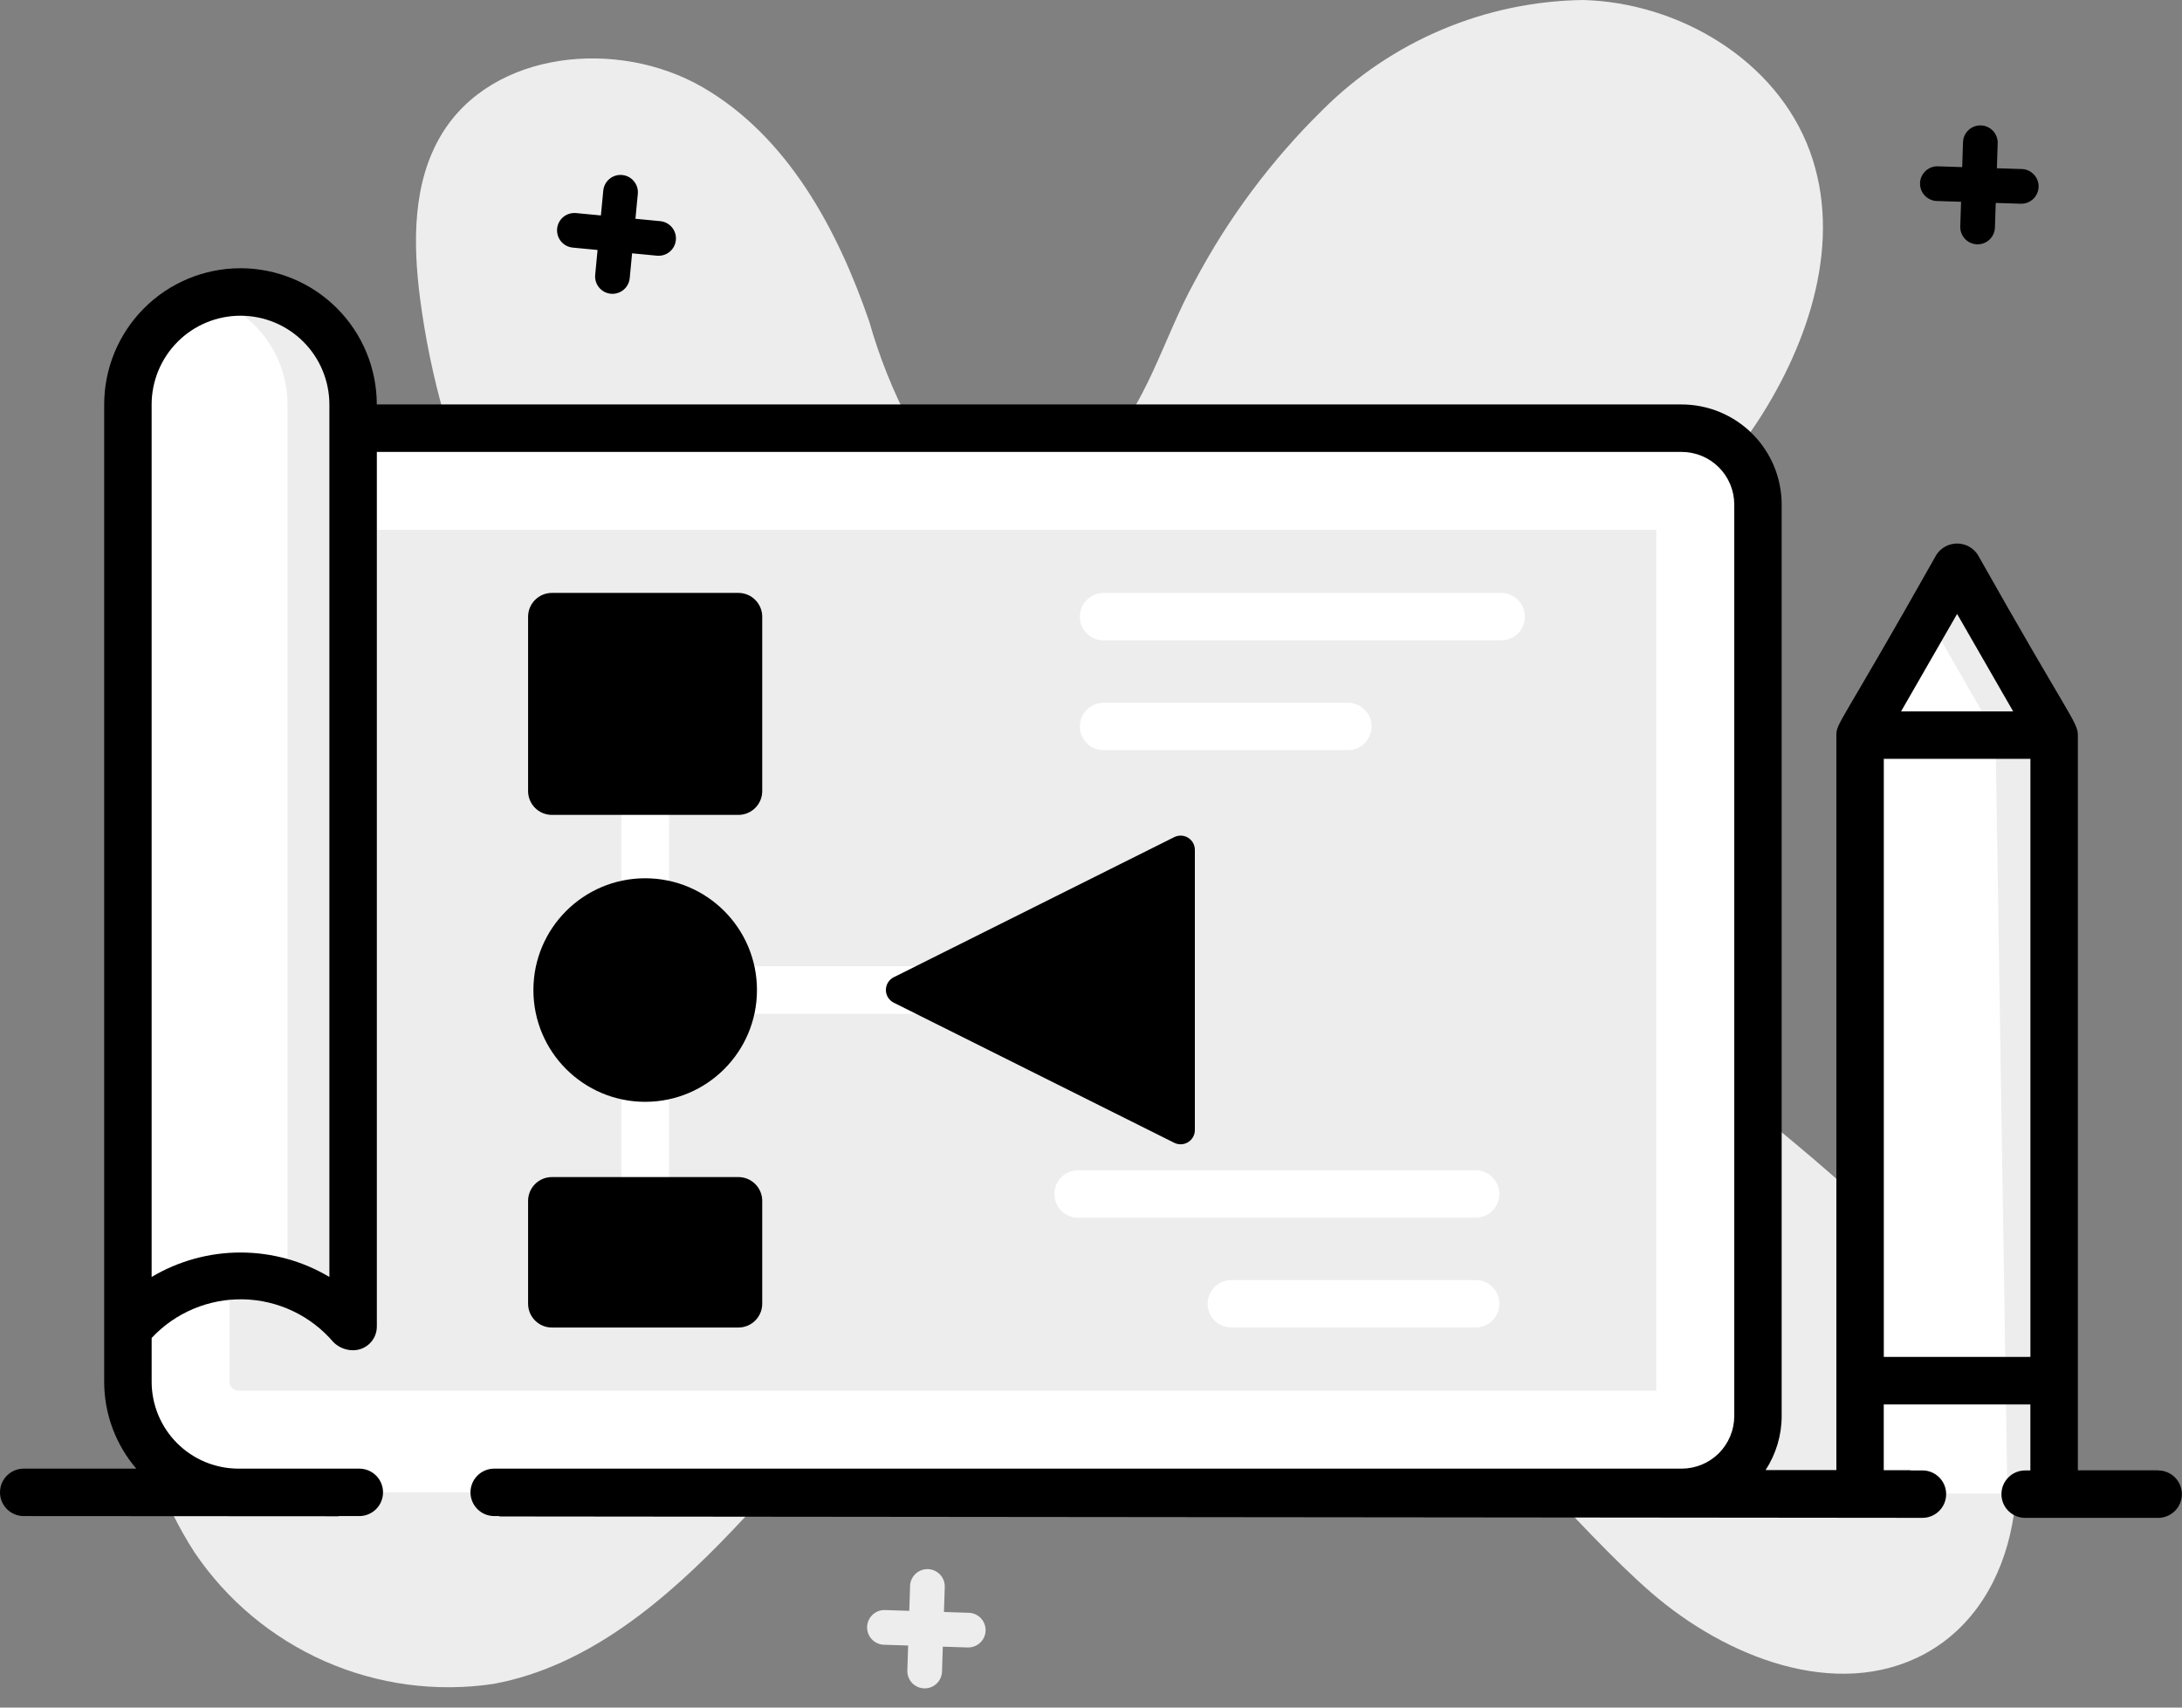 <svg width="92" height="72" viewBox="0 0 92 72" fill="none" xmlns="http://www.w3.org/2000/svg">
<rect x="0" y="0" width="92" height="72" fill="#808080" stroke="none"/>
<path d="M81.114 69.755C77.431 71.711 72.78 69.889 69.624 67.155C66.468 64.421 62.567 59.447 59.201 56.963C56.389 54.964 53.058 53.822 49.611 53.678C46.164 53.533 42.749 54.391 39.78 56.148C36.308 58.286 33.718 61.548 30.908 64.501C28.098 67.454 24.808 70.265 20.808 71.001C18.396 71.361 15.931 71.031 13.699 70.048C11.467 69.065 9.559 67.47 8.196 65.448C6.877 63.398 6.035 61.078 5.731 58.66C5.428 56.242 5.67 53.786 6.441 51.474C8.046 46.84 11.138 42.867 15.236 40.174C18.717 37.796 23.215 35.618 23.829 31.446C24.355 27.87 21.822 25.216 20.442 22.171C19.064 19.133 18.145 15.907 17.713 12.599C17.407 10.241 17.39 7.699 18.62 5.663C20.758 2.127 26.052 1.608 29.628 3.68C33.204 5.752 35.312 9.658 36.653 13.566C37.076 15.055 37.652 16.495 38.371 17.866C38.735 18.55 39.237 19.151 39.846 19.631C40.454 20.111 41.155 20.459 41.905 20.654C42.73 20.769 43.57 20.685 44.355 20.408C45.14 20.131 45.847 19.669 46.417 19.062C48.337 17.154 49.062 14.227 50.355 11.896C51.774 9.211 53.599 6.761 55.766 4.633C58.683 1.722 62.618 0.061 66.738 0C70.814 0.106 74.91 2.551 76.31 6.378C77.691 10.147 76.3 14.415 74.104 17.778C71.908 21.141 68.935 23.945 66.671 27.263C64.407 30.581 62.864 34.753 64.015 38.609C65.722 41.697 68.963 42.723 72.627 45.709C76.291 48.695 81.804 52.986 83.885 57.235C85.966 61.484 85.287 67.53 81.114 69.755Z" fill="#EDEDED"/>
<path d="M12.272 35.05C12.266 35.244 12.183 35.427 12.042 35.56C11.901 35.694 11.713 35.765 11.519 35.76L10.468 35.726L10.433 36.777C10.427 36.971 10.344 37.154 10.202 37.287C10.061 37.42 9.872 37.49 9.679 37.484C9.485 37.478 9.301 37.395 9.168 37.254C9.036 37.112 8.965 36.924 8.971 36.73L9.006 35.678L7.954 35.643C7.763 35.633 7.583 35.549 7.453 35.408C7.323 35.267 7.254 35.081 7.26 34.889C7.266 34.698 7.348 34.517 7.486 34.384C7.625 34.252 7.809 34.179 8.001 34.182L9.053 34.216L9.088 33.164C9.094 32.97 9.178 32.787 9.319 32.654C9.461 32.522 9.649 32.451 9.843 32.457C10.037 32.463 10.22 32.546 10.353 32.688C10.485 32.83 10.556 33.018 10.55 33.212L10.515 34.264L11.567 34.298C11.76 34.305 11.942 34.388 12.074 34.529C12.206 34.67 12.277 34.857 12.272 35.05V35.05Z" fill="#EDEDED"/>
<path d="M41.556 68.755C41.55 68.948 41.468 69.132 41.327 69.265C41.186 69.398 40.998 69.47 40.804 69.465L39.752 69.431L39.718 70.483C39.712 70.677 39.629 70.86 39.487 70.993C39.345 71.125 39.157 71.196 38.963 71.19C38.769 71.183 38.586 71.1 38.453 70.959C38.321 70.817 38.25 70.629 38.256 70.435L38.29 69.383L37.238 69.349C37.05 69.335 36.874 69.249 36.747 69.108C36.621 68.968 36.554 68.784 36.56 68.595C36.566 68.406 36.645 68.227 36.781 68.095C36.916 67.963 37.097 67.888 37.286 67.887L38.338 67.921L38.372 66.869C38.378 66.675 38.462 66.491 38.603 66.359C38.745 66.226 38.933 66.156 39.127 66.162C39.321 66.168 39.504 66.251 39.637 66.393C39.77 66.535 39.84 66.723 39.834 66.917L39.8 67.969L40.852 68.003C41.045 68.01 41.227 68.094 41.359 68.234C41.49 68.375 41.561 68.562 41.556 68.755V68.755Z" fill="#EDEDED"/>
<path d="M70.905 18.052H5.392V58.261C5.392 59.497 5.883 60.683 6.757 61.558C7.632 62.432 8.818 62.923 10.054 62.923H70.905C71.758 62.923 72.576 62.584 73.179 61.981C73.782 61.378 74.121 60.56 74.121 59.707V21.268C74.121 20.415 73.782 19.597 73.179 18.994C72.576 18.391 71.758 18.052 70.905 18.052V18.052Z" fill="white"/>
<path d="M10.053 58.635C9.954 58.634 9.86 58.595 9.79 58.525C9.72 58.455 9.681 58.36 9.681 58.261V22.341H69.833V58.635H10.053Z" fill="#EDEDED"/>
<path d="M14.887 17.059V55.931H14.807C14.23 55.257 13.514 54.716 12.709 54.345C11.903 53.974 11.026 53.782 10.139 53.782C9.252 53.782 8.375 53.974 7.57 54.345C6.764 54.716 6.048 55.257 5.471 55.931H5.391V17.059C5.39 16.436 5.513 15.818 5.751 15.242C5.989 14.666 6.339 14.143 6.78 13.702C7.221 13.261 7.744 12.912 8.32 12.673C8.896 12.435 9.514 12.313 10.137 12.314C10.761 12.314 11.378 12.436 11.954 12.674C12.53 12.913 13.054 13.262 13.495 13.703C13.936 14.143 14.286 14.666 14.525 15.242C14.764 15.818 14.887 16.436 14.887 17.059V17.059Z" fill="white"/>
<path d="M7.371 53.785C7.84 53.785 8.308 53.838 8.765 53.943C7.482 54.237 6.327 54.932 5.465 55.927H5.385V54.113C6.024 53.894 6.695 53.783 7.371 53.785V53.785Z" fill="#EDEDED"/>
<path d="M14.887 17.065V55.929H14.808C14.092 55.091 13.165 54.461 12.122 54.104V17.065C12.124 16.441 12.002 15.824 11.762 15.248C11.523 14.672 11.171 14.149 10.728 13.71C10.178 13.158 9.501 12.749 8.756 12.52C9.204 12.385 9.67 12.317 10.138 12.32H10.15C10.773 12.32 11.389 12.443 11.964 12.682C12.54 12.92 13.062 13.27 13.502 13.71C13.942 14.151 14.291 14.675 14.528 15.25C14.766 15.826 14.888 16.442 14.887 17.065V17.065Z" fill="#EDEDED"/>
<path d="M12.12 54.104V55.929H12.04C11.19 54.934 10.041 54.237 8.765 53.945C9.219 53.84 9.683 53.787 10.148 53.787C10.818 53.787 11.484 53.894 12.12 54.104V54.104Z" fill="#EDEDED"/>
<path d="M28.208 29.685V53.22C28.208 53.486 28.102 53.743 27.913 53.931C27.725 54.12 27.469 54.226 27.203 54.226C26.936 54.226 26.68 54.12 26.491 53.931C26.303 53.743 26.197 53.486 26.197 53.22V29.685C26.197 29.418 26.303 29.163 26.491 28.974C26.68 28.786 26.936 28.68 27.203 28.68C27.469 28.68 27.725 28.786 27.913 28.974C28.102 29.163 28.208 29.418 28.208 29.685V29.685Z" fill="white"/>
<path d="M43.867 42.75H27.203C27.068 42.754 26.934 42.731 26.808 42.683C26.683 42.634 26.568 42.561 26.471 42.467C26.375 42.373 26.297 42.261 26.245 42.137C26.192 42.013 26.165 41.879 26.165 41.745C26.165 41.61 26.192 41.476 26.245 41.352C26.297 41.228 26.375 41.116 26.471 41.022C26.568 40.928 26.683 40.855 26.808 40.806C26.934 40.758 27.068 40.734 27.203 40.739H43.867C44.128 40.747 44.376 40.857 44.558 41.044C44.74 41.232 44.841 41.483 44.841 41.745C44.841 42.006 44.74 42.257 44.558 42.444C44.376 42.632 44.128 42.742 43.867 42.75Z" fill="white"/>
<path d="M27.203 46.458C29.806 46.458 31.916 44.348 31.916 41.745C31.916 39.142 29.806 37.032 27.203 37.032C24.6 37.032 22.49 39.142 22.49 41.745C22.49 44.348 24.6 46.458 27.203 46.458Z" fill="black"/>
<path d="M57.831 30.631C57.831 30.896 57.726 31.15 57.538 31.338C57.35 31.525 57.096 31.631 56.831 31.631H46.531C46.266 31.631 46.011 31.525 45.824 31.338C45.636 31.15 45.531 30.896 45.531 30.631C45.531 30.366 45.636 30.111 45.824 29.924C46.011 29.736 46.266 29.631 46.531 29.631H56.831C57.096 29.631 57.35 29.736 57.538 29.924C57.726 30.111 57.831 30.366 57.831 30.631Z" fill="white"/>
<path d="M64.294 26.002C64.294 26.267 64.189 26.521 64.001 26.709C63.814 26.896 63.559 27.002 63.294 27.002H46.53C46.265 27.002 46.01 26.896 45.823 26.709C45.635 26.521 45.53 26.267 45.53 26.002C45.53 25.737 45.635 25.483 45.823 25.295C46.01 25.107 46.265 25.002 46.53 25.002H63.287C63.419 25.001 63.55 25.026 63.672 25.076C63.794 25.126 63.905 25.2 63.999 25.293C64.092 25.386 64.166 25.496 64.217 25.618C64.268 25.739 64.294 25.87 64.294 26.002Z" fill="white"/>
<path d="M50.918 54.973C50.918 55.238 51.023 55.493 51.211 55.68C51.398 55.868 51.653 55.973 51.918 55.973H62.218C62.483 55.973 62.738 55.868 62.925 55.68C63.113 55.493 63.218 55.238 63.218 54.973C63.218 54.708 63.113 54.453 62.925 54.266C62.738 54.078 62.483 53.973 62.218 53.973H51.918C51.653 53.973 51.398 54.078 51.211 54.266C51.023 54.453 50.918 54.708 50.918 54.973Z" fill="white"/>
<path d="M44.456 50.344C44.456 50.609 44.561 50.864 44.749 51.051C44.936 51.239 45.191 51.344 45.456 51.344H62.218C62.483 51.344 62.738 51.239 62.925 51.051C63.113 50.864 63.218 50.609 63.218 50.344C63.218 50.078 63.113 49.824 62.925 49.637C62.738 49.449 62.483 49.344 62.218 49.344H45.458C45.327 49.343 45.196 49.369 45.075 49.419C44.953 49.47 44.843 49.543 44.75 49.636C44.657 49.729 44.583 49.84 44.532 49.961C44.482 50.082 44.456 50.212 44.456 50.344V50.344Z" fill="white"/>
<path d="M86.609 62.976V30.996L82.518 23.882L78.427 30.996V62.976" fill="white"/>
<path d="M86.607 30.995V62.228C86.607 62.639 86.274 62.972 86.363 62.972H84.637L84.137 30.995L81.285 26.028L82.514 23.881L86.607 30.995Z" fill="#EDEDED"/>
<path d="M24.148 10.44L25.195 10.54L25.095 11.588C25.076 11.781 25.135 11.973 25.259 12.123C25.382 12.273 25.56 12.367 25.753 12.386C25.946 12.404 26.139 12.345 26.288 12.222C26.438 12.099 26.532 11.921 26.551 11.728L26.651 10.681L27.699 10.781C27.892 10.799 28.085 10.741 28.234 10.617C28.384 10.494 28.478 10.316 28.497 10.123C28.516 9.93 28.457 9.737 28.333 9.588C28.21 9.438 28.032 9.344 27.839 9.325L26.792 9.225L26.892 8.177C26.911 7.984 26.852 7.791 26.728 7.642C26.605 7.492 26.427 7.397 26.234 7.379C26.041 7.36 25.848 7.419 25.699 7.542C25.549 7.666 25.454 7.844 25.436 8.037L25.336 9.084L24.288 8.984C24.192 8.975 24.096 8.985 24.004 9.013C23.912 9.041 23.827 9.086 23.753 9.147C23.679 9.209 23.617 9.284 23.572 9.369C23.527 9.453 23.499 9.546 23.49 9.642C23.481 9.738 23.491 9.834 23.519 9.926C23.547 10.018 23.593 10.103 23.654 10.177C23.715 10.251 23.79 10.313 23.875 10.358C23.96 10.403 24.052 10.431 24.148 10.44V10.44Z" fill="black"/>
<path d="M81.633 8.474L82.685 8.508L82.651 9.561C82.648 9.752 82.721 9.938 82.853 10.076C82.986 10.215 83.167 10.296 83.358 10.302C83.55 10.308 83.736 10.239 83.877 10.109C84.018 9.979 84.102 9.799 84.112 9.608L84.147 8.556L85.199 8.59C85.393 8.596 85.581 8.525 85.723 8.392C85.864 8.26 85.947 8.076 85.954 7.882C85.96 7.688 85.889 7.5 85.756 7.359C85.623 7.217 85.44 7.134 85.246 7.128L84.195 7.094L84.229 6.043C84.235 5.849 84.165 5.661 84.032 5.519C83.899 5.377 83.716 5.294 83.522 5.288C83.328 5.282 83.14 5.352 82.998 5.485C82.856 5.617 82.773 5.801 82.767 5.995L82.733 7.046L81.681 7.012C81.492 7.013 81.311 7.088 81.176 7.22C81.04 7.352 80.961 7.531 80.955 7.72C80.949 7.909 81.016 8.093 81.142 8.233C81.269 8.374 81.445 8.46 81.633 8.474V8.474Z" fill="black"/>
<path d="M90.999 61.997H87.609V30.997C87.609 30.452 87.266 30.27 83.385 23.383C83.29 23.24 83.161 23.123 83.01 23.041C82.858 22.96 82.689 22.918 82.517 22.918C82.346 22.918 82.177 22.96 82.025 23.041C81.874 23.123 81.745 23.24 81.65 23.383C77.596 30.577 77.427 30.477 77.427 30.996V61.985H74.443C74.884 61.308 75.12 60.517 75.121 59.709V21.27C75.119 20.152 74.675 19.081 73.884 18.291C73.094 17.5 72.023 17.056 70.905 17.054H15.887C15.886 15.53 15.28 14.068 14.201 12.991C13.123 11.914 11.661 11.31 10.136 11.31C8.612 11.312 7.151 11.918 6.074 12.996C4.997 14.075 4.392 15.537 4.393 17.061V58.261C4.392 59.604 4.872 60.904 5.746 61.925H1C0.735 61.925 0.48 62.03 0.293 62.218C0.105 62.405 0 62.66 0 62.925C0 63.19 0.105 63.444 0.293 63.632C0.48 63.819 0.735 63.925 1 63.925L14.266 63.933C14.28 63.933 14.291 63.926 14.305 63.925H15.15C15.415 63.925 15.67 63.819 15.857 63.632C16.045 63.444 16.15 63.19 16.15 62.925C16.15 62.66 16.045 62.405 15.857 62.218C15.67 62.03 15.415 61.925 15.15 61.925H10.055C9.084 61.924 8.154 61.538 7.467 60.852C6.781 60.165 6.395 59.235 6.394 58.264V56.415C6.887 55.886 7.487 55.468 8.153 55.188C8.82 54.907 9.538 54.77 10.261 54.786C10.983 54.802 11.695 54.971 12.348 55.281C13.001 55.591 13.582 56.035 14.051 56.585C14.161 56.696 14.291 56.783 14.435 56.843C14.579 56.903 14.733 56.934 14.889 56.933C15.154 56.933 15.409 56.828 15.596 56.64C15.784 56.453 15.889 56.198 15.889 55.933V19.055H70.906C71.493 19.056 72.057 19.29 72.472 19.705C72.888 20.12 73.121 20.683 73.122 21.271V59.71C73.121 60.297 72.887 60.861 72.472 61.276C72.056 61.691 71.493 61.924 70.906 61.925H20.837C20.572 61.925 20.317 62.03 20.13 62.218C19.942 62.405 19.837 62.66 19.837 62.925C19.837 63.19 19.942 63.444 20.13 63.632C20.317 63.819 20.572 63.925 20.837 63.925H21.019C21.045 63.932 21.071 63.937 21.097 63.941L81.056 64C81.321 64 81.576 63.895 81.763 63.707C81.951 63.52 82.056 63.265 82.056 63C82.056 62.735 81.951 62.48 81.763 62.293C81.576 62.105 81.321 62 81.056 62H80.569C80.554 62 80.541 61.991 80.525 61.991H79.425V59.219H85.607V62.001H85.387C85.122 62.001 84.867 62.106 84.68 62.294C84.492 62.481 84.387 62.736 84.387 63.001C84.387 63.266 84.492 63.52 84.68 63.708C84.867 63.895 85.122 64.001 85.387 64.001H90.995C91.26 64.001 91.515 63.895 91.702 63.708C91.89 63.52 91.995 63.266 91.995 63.001C91.995 62.736 91.89 62.481 91.702 62.294C91.515 62.106 91.26 62.001 90.995 62.001L90.999 61.997ZM13.888 53.843C12.755 53.168 11.46 52.812 10.14 52.812C8.821 52.812 7.527 53.168 6.393 53.843V17.059C6.393 16.065 6.788 15.112 7.491 14.409C8.193 13.706 9.147 13.312 10.14 13.312C11.134 13.312 12.088 13.706 12.79 14.409C13.493 15.112 13.888 16.065 13.888 17.059V53.843ZM82.518 25.887L84.881 29.996H80.155L82.518 25.887ZM79.427 57.215V31.996H85.609V57.215H79.427Z" fill="black"/>
<path d="M31.133 25H23.271C22.716 25 22.266 25.45 22.266 26.005V33.355C22.266 33.91 22.716 34.36 23.271 34.36H31.133C31.688 34.36 32.138 33.91 32.138 33.355V26.005C32.138 25.45 31.688 25 31.133 25Z" fill="black"/>
<path d="M31.133 49.631H23.271C22.716 49.631 22.266 50.081 22.266 50.636V54.97C22.266 55.525 22.716 55.975 23.271 55.975H31.133C31.688 55.975 32.138 55.525 32.138 54.97V50.636C32.138 50.081 31.688 49.631 31.133 49.631Z" fill="black"/>
<path d="M49.509 48.185C49.601 48.231 49.703 48.253 49.805 48.249C49.908 48.244 50.008 48.213 50.095 48.159C50.182 48.105 50.254 48.029 50.304 47.94C50.354 47.85 50.38 47.749 50.379 47.646V35.836C50.379 35.733 50.353 35.632 50.304 35.543C50.254 35.453 50.182 35.377 50.094 35.323C50.007 35.269 49.908 35.239 49.805 35.234C49.703 35.23 49.601 35.252 49.509 35.298L37.687 41.203C37.586 41.253 37.502 41.329 37.442 41.424C37.383 41.52 37.352 41.63 37.352 41.742C37.352 41.854 37.383 41.964 37.442 42.059C37.502 42.154 37.586 42.23 37.687 42.28L49.509 48.185Z" fill="black"/>
</svg>

